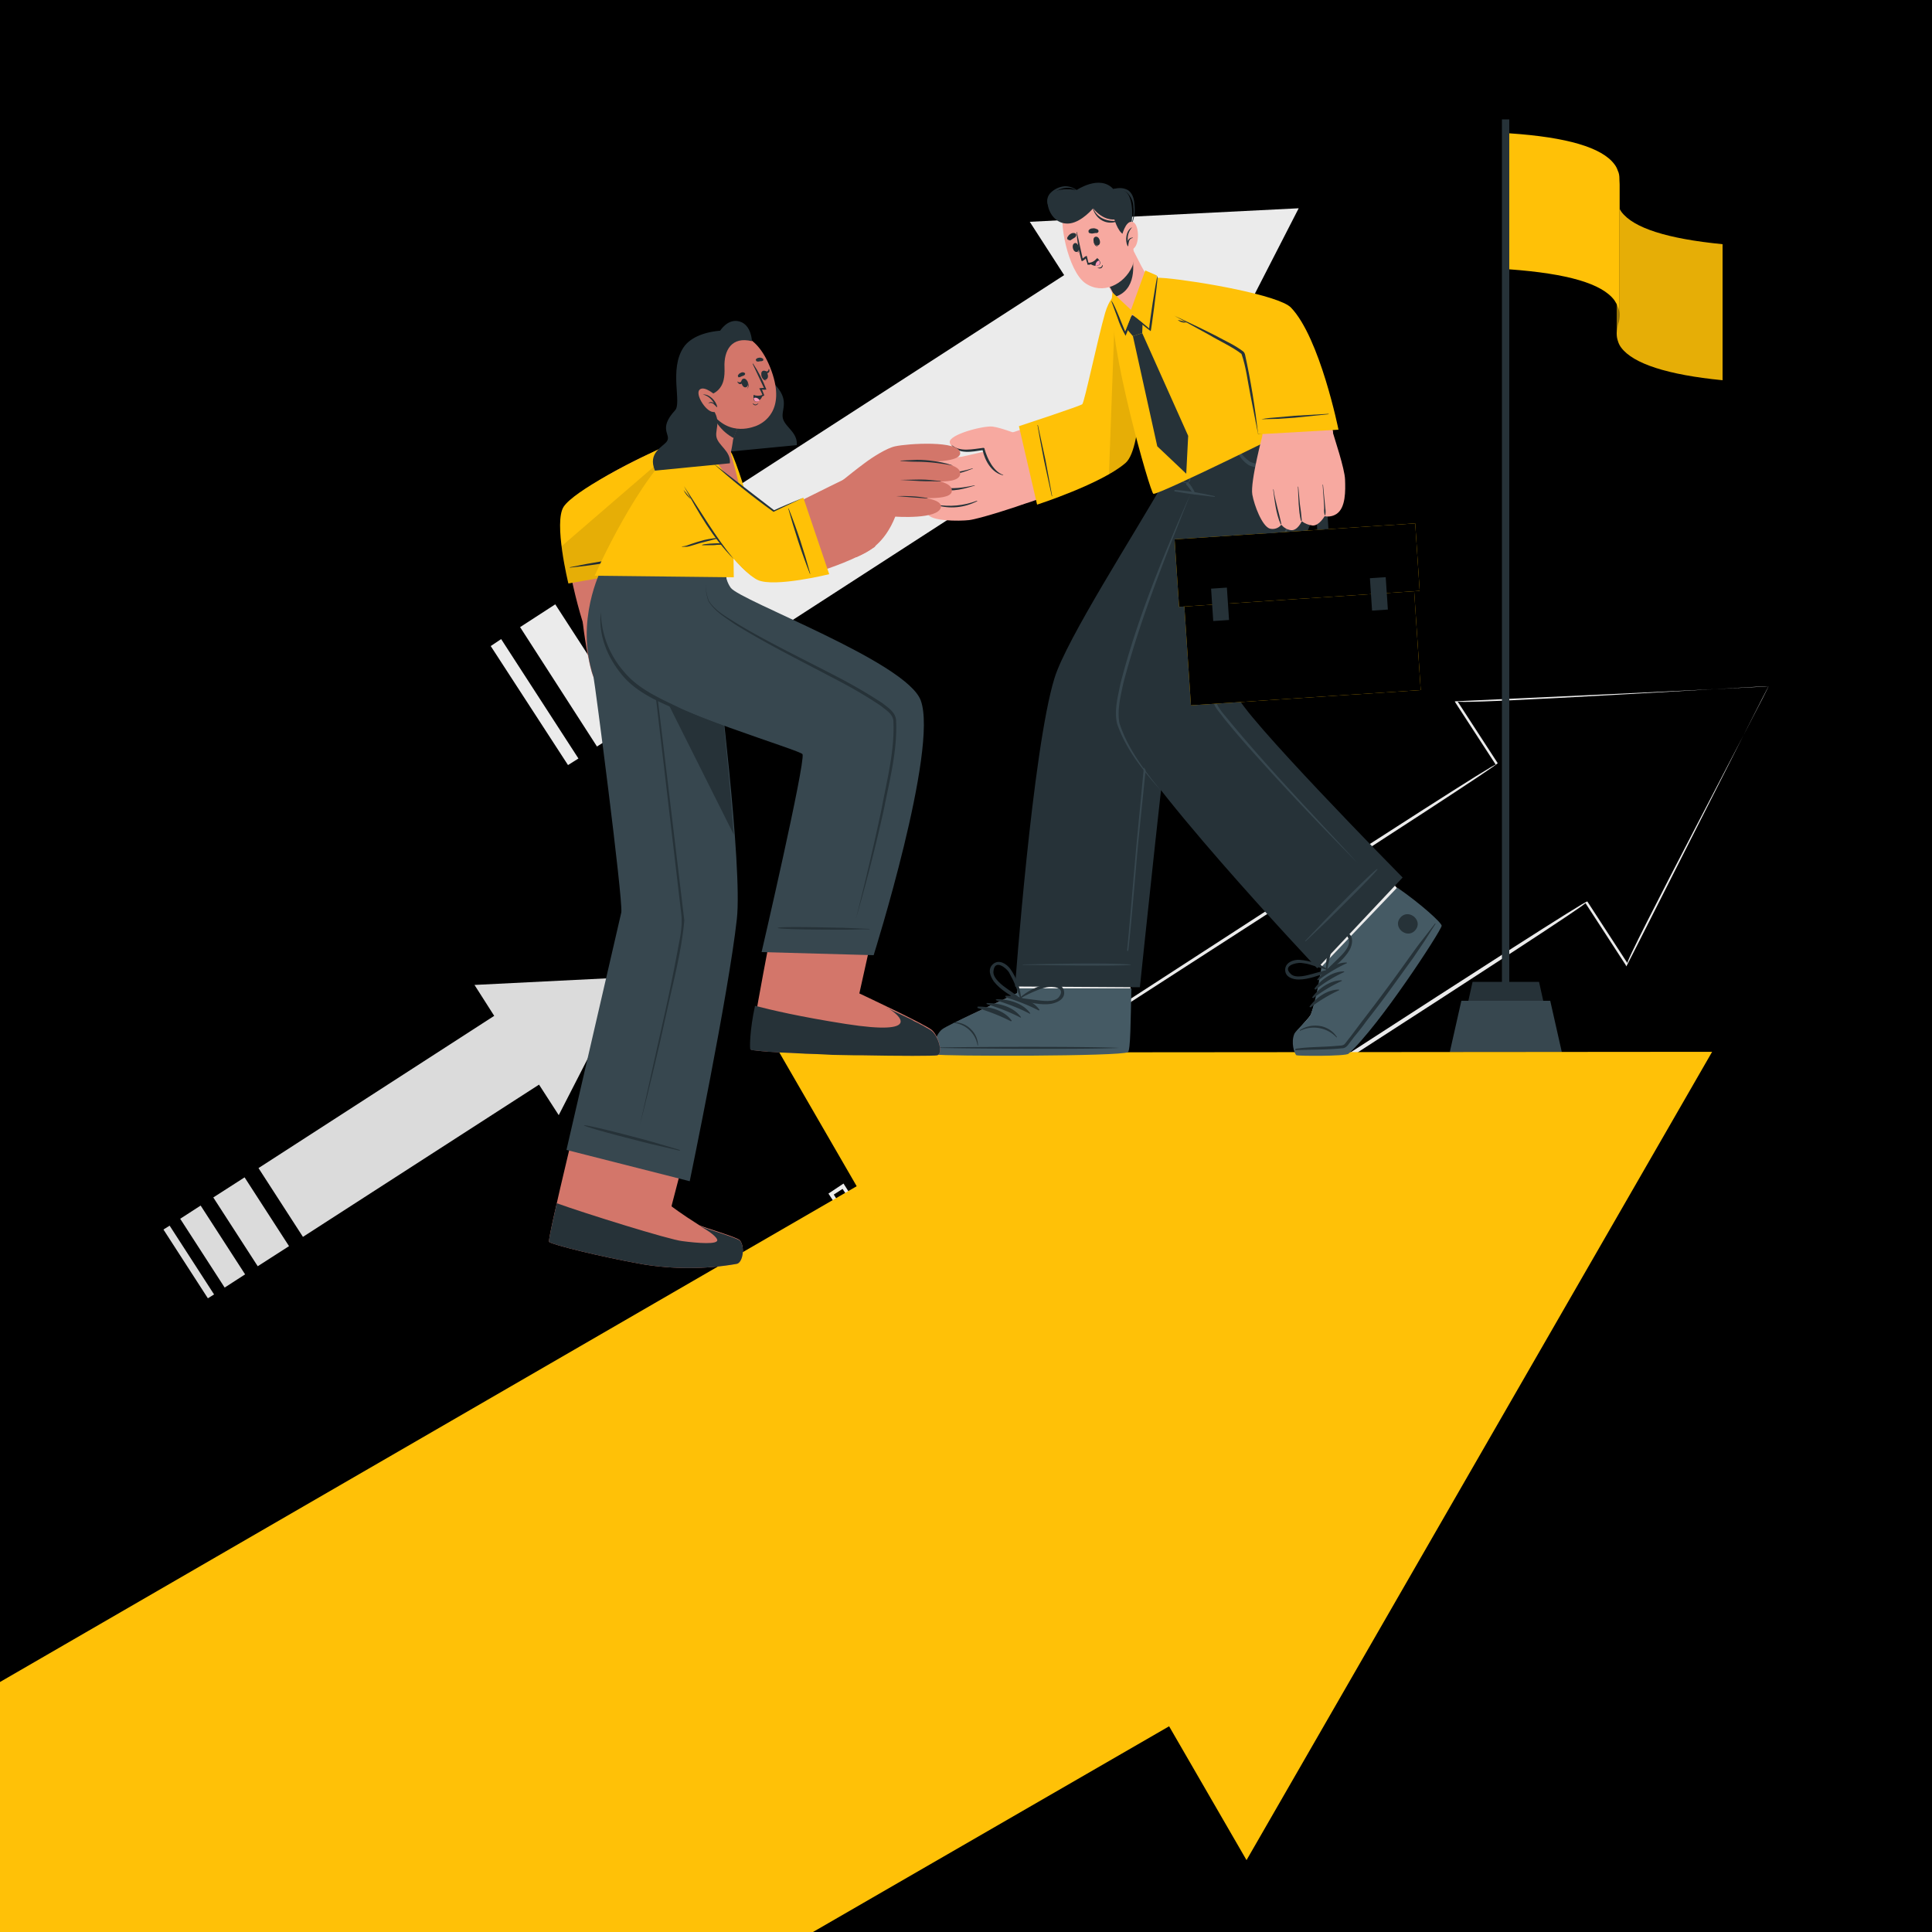 <svg xmlns="http://www.w3.org/2000/svg" xmlns:v="https://vecta.io/nano" viewBox="0 0 500 500"><style><![CDATA[.N{fill:#263238}.O{fill:#ffc107}.P{fill:#f7a9a0}.Q{fill:#d3766a}.R{opacity:.1}.S{fill:#37474f}.T{enable-background:new}.U{fill:#ebebeb}]]></style><path d="M0 0h500v500H0z"></path><path d="M336.1 53.9l-31.8 62-8.9-13.8-105.8 68.4-20-30.9 105.8-68.4-8.9-13.8zM129.7 165.4l20 30.9-2.7 1.7-20-30.8zm14-9l20 30.9-9.2 5.9-19.9-30.9zm19.7-12.7l20 30.8-14.2 9.2-19.9-30.9z" class="U"></path><path d="M162.9 252.9l-18.3 35.7-5.1-7.9-61.1 39.4-11.5-17.8 61-39.4-5.1-8zm-99.6 51.8l11.5 17.8-8.1 5.2-11.5-17.8zm-16.664 10.717l5.291-3.419 11.505 17.806-5.291 3.419zM43.9 317.2L55.4 335l-1.6 1-11.5-17.8z" fill="#dbdbdb"></path><path d="M238.2 344.9l-23.8-36 3.9-2.6 23.1 36.5.1.1h-.1l-3.2 2h0zm0 0l3.1-2.1v.1l-23.5-35.6.7.1-3.1 2 .1-.7 22.7 36.2h0zm219.5-167.3c-.5.7-36.4 71.9-36.8 72.5l-.2-.4-10.4-16c2-.2-122.8 79.6-122.3 79.6l-.4.3-.2-.4-23.2-35.8-.3-.4.4-.3c.1.3 123.6-80.4 122.8-78.8l-10.4-16-.2-.4c.4 0 80.7-3.7 81.2-3.9h0zm0 0c0-.2-81.9 5-80.5 3.9l10.4 16c.7.5-122.7 79.5-122.8 79.9l.1-.7 23.2 35.8-.6-.1c.4.1 123.1-80 123.3-79.1l10.4 16c-1.7 1.1 36.9-71.8 36.5-71.7h0zm-223.3 119l17.7 26.6 5.9 9 .2.4-.4.2-10.6 6.9-.4.3-.3-.4-17.2-27-5.7-9-.1-.2.2-.1 10.7-6.7h0zm0 0l-10.4 7 .1-.3 5.9 8.9c3.8 5.6 13.7 20.9 17.5 26.8l-.7-.1 10.6-6.8-.1.6-5.7-8.9-17.2-27.2h0zm22.9-14.8l23.5 35.6.2.4-.4.2-16.4 10.6-.4.3-.3-.4-11.5-18-11.6-18.2 16.9-10.5h0zm0 0l-16.2 10.8.1-.4 11.7 17.8 11.6 17.9-.7-.1 16.4-10.5-.1.6-22.8-36.1h0z" class="U"></path><use href="#B" class="O"></use><g class="R"><use href="#B"></use></g><use href="#C" class="O"></use><g opacity=".4"><use href="#C"></use></g><path d="M419.1 46.2v35.2c0-.7-.1-1.4-.4-2-.2-.6-.6-1.2-.9-1.7-3.2-4.3-12.1-6.9-27.2-8V34.5c15 1 24 3.7 27.2 8 .4.5.7 1.1.9 1.7.3.6.4 1.3.4 2z" class="O"></path><g class="N"><path d="M388.7 30.9h1.9v223.3h-1.9z"></path><path d="M400.5 264h-21.6l2.2-9.9h17.2z"></path></g><path d="M404.2 272.3h-29l3-13.3h23z" class="S"></path><g class="O"><path d="M333.1 429.1l-30.6 17.7h0L210.4 500H0v-64.7L221.7 307l30.6-17.6z"></path><path d="M322.6 481.4l120.5-209.2-241.4.2z"></path></g><path d="M243.1 272.7c1.6.5 46.4.1 48.2-1 .6-.4 1-7 1.1-14.9 0-1.7 3.4-29.2 3.4-29.2l-30 .2-2.4 29.2s-17.1 7.8-18.9 9.2-3 6-1.4 6.5z" class="P"></path><path d="M292.9 251.6l-.5 5.3c-.2 7.9-.5 14.5-1.1 14.9-1.7 1.1-46.6 1.5-48.1 1s-.2-5 1.5-6.4 18.8-9.2 18.8-9.2l.4-5.4 29-.2z" class="U"></path><path d="M242.2 272.9c1.6.5 47.9.5 49.7-.6.7-.4.7-8.4.9-16.5h-29.5l-.1 1.2c-4.1 2-17.9 8.2-19.4 9.4-1.7 1.3-3.2 6-1.6 6.5z" fill="#455a64"></path><g class="N"><path d="M242.9 271.1c7.8-.2 39.1-.3 46.8.1h0c-7.7.4-39 .2-46.8 0-.1 0-.1-.1 0-.1zm3.9-6.5c1.7-.1 3.4.6 4.6 1.9 1.1 1.1 1.7 2.6 1.7 4.1h-.1a7.01 7.01 0 0 0-6.3-5.9c.1 0 .1-.1.1-.1zm13.6-6.9c3.1 0 6.7 1 8.6 3.6.1.1-.1.2-.2.2-2.7-1.4-5.6-2.5-8.5-3.4-.1 0-.1-.2-.1-.3s.1-.1.2-.1zm-2.4.9c3.1 0 6.7 1 8.6 3.6.1.1-.1.2-.2.1-2.7-1.4-5.6-2.5-8.5-3.4-.1 0-.2-.1-.2-.2.1 0 .2-.1.3-.1h0zm-2.4 1c3.1 0 6.7 1 8.6 3.6.1.1-.1.2-.2.1-2.7-1.4-5.6-2.5-8.5-3.4-.1 0-.2-.1-.2-.2.1-.1.2-.2.3-.1h0zm-2.4.9c3.1 0 6.7 1 8.6 3.6.1.1-.1.2-.2.2-2.7-1.4-5.6-2.5-8.5-3.4-.1 0-.2-.1-.1-.3 0-.1.1-.1.2-.1z"></path><path d="M257.2 254c1.7 2.2 4.2 3.5 6.5 5 .2.1.4 0 .5-.1v-.1s.1 0 .1-.1c-.2-2.9-1.2-5.6-2.8-7.9-1-1.4-3-2.6-4.5-1.3s-.7 3.2.2 4.5zm-.1-2.6c.3-3.4 3.4-.8 4 .2l1.1 2.1c.7 1.5 1.2 3 1.8 4.6-1-.8-2.1-1.5-3.2-2.3-1.3-.9-3.9-2.8-3.7-4.6h0z"></path><path d="M275.4 256.7c-.2-2-2.6-2.5-4.2-2.1-2.8.6-5.4 1.9-7.5 3.8v.1c-.1.2-.1.4.1.5h.1c2.7.4 5.5 1.2 8.1.8 1.6-.3 3.6-1.2 3.4-3.1zm-7.3 2.1l-3.9-.5c1.4-.8 2.9-1.5 4.4-2.1.7-.3 1.5-.5 2.3-.7 1.2-.3 5.2-.1 3.1 2.6-1.2 1.4-4.4.9-5.9.7h0z"></path><path d="M327 106.3s7.8 11.4 3.5 23.8c-7.4 21.1-26.1 44.9-26.7 47.6-1.4 6.4-8.8 77.8-8.8 77.8l-32.3-.2s4.5-61.4 10.2-79.8c3.1-10.1 20.9-37.6 28.5-51.1.7-1.2-.9-6.4-.9-6.4l26.5-11.7z"></path></g><path d="M264.7 249.6c5.2-.1 21-.5 27.9 0v.1c-2.4.4-22.7.1-27.9 0v-.1zm67.9-127.8c-2.2 3.6-4.6 7.1-6.9 10.7l-6.8 10.8-13.2 21.8c-2.1 3.4-3.9 6.9-5.3 10.6-1.3 3.7-2.3 7.5-2.9 11.4-.7 3.9-1.1 7.8-1.5 11.8l-1.2 12.6c-.9 8.6-2 22.8-2.8 31.3l-.3 3.2c0 .1.3.2.3 0 1-8.5 2-22.7 2.9-31.2l1.3-12.7 1.3-11.8c.5-3.9 1.3-7.7 2.4-11.4 1.2-3.9 2.8-7.6 4.9-11.1 4.1-7.3 8.5-14.5 12.8-21.6l13.4-21.5c.6-.9 1.1-1.8 1.7-2.6.1-.3 0-.4-.1-.3z" class="S"></path><path d="M335.9 272.9c.6 0 11.8.5 12.8-.3 9.7-8.7 23.4-31.6 23.7-32.7.2-.7-10.1-9.2-10.1-9.2-1.1-1.2-19.7-20.8-19.7-20.8l-20 20.2 19.4 19.8.3.3c-.6 4.2-1.5 8.4-2.8 12.4-.3.8-3.9 4.4-4.1 5-1 2.3-.4 5.3.5 5.3z" class="P"></path><path d="M335.9 272.9c.6 0 11.8.5 12.8-.3 9.7-8.7 23.4-31.6 23.7-32.7.2-.7-10.1-9.2-10.1-9.2-1.1-1.3-2.2-2.5-3.5-3.7l-19.7 20 2.8 2.8.3.3c-.6 4.2-1.5 8.4-2.9 12.4-.3.8-3.9 4.4-4.1 5-.8 2.4-.2 5.4.7 5.4z" class="U"></path><path d="M335.5 273.1c.4.2 12.7.3 13.5-.4 7.8-7 23.9-31.7 24.1-33.1.1-.7-5.4-5.7-11.5-9.9L342 250.2s-1.2 8.1-2.8 12.4c-.4 1-3.9 4.2-4.2 4.9-1 2.3 0 5.2.5 5.6z" fill="#455a64"></path><g class="N"><path d="M336.4 266.6c1.7-1.1 3.7-1.4 5.6-1 1.7.4 3.1 1.4 4 2.8l-.1.1c-2.4-2.6-6.3-3.3-9.5-1.7v-.2h0zm26-29.1c2.1-2.5 6 .7 3.9 3.2s-6-.7-3.9-3.2zm-21.5 16c1.7-2.3 4.6-4.4 7.6-4.4.1 0 .1.2 0 .2-2.6 1.2-5.1 2.7-7.3 4.4-.1 0-.2 0-.2-.1-.1 0-.1 0-.1-.1zm-.7 2.3c1.7-2.3 4.6-4.4 7.6-4.4.1 0 .1.2 0 .2-2.6 1.2-5.1 2.7-7.3 4.5-.1 0-.2 0-.2-.1-.1-.1-.1-.1-.1-.2zm-.6 2.3c1.7-2.3 4.6-4.4 7.6-4.4.1 0 .1.2 0 .2-2.6 1.2-5.1 2.7-7.3 4.4-.1 0-.2 0-.2-.1-.2 0-.2 0-.1-.1zm-.7 2.4c1.7-2.3 4.6-4.4 7.6-4.4.1 0 .1.2 0 .2-2.6 1.2-5.1 2.7-7.3 4.4-.1 0-.2 0-.2-.1-.1 0-.1-.1-.1-.1zm-3.5 10.9c3.4-.5 6.8-.4 10.2-.7l1.2-.1c.4 0 .9-.1 1.2-.4.5-.6 1-1.3 1.5-1.9l3-4a484.33 484.33 0 0 0 12-16.2c1.1-1.5 2.2-3.1 3.4-4.6l3.5-4.5h.1v.1h0l-2.8 4.4-2.9 4.3-6 8.3c-2 2.8-4.1 5.5-6.2 8.2-1 1.4-2.1 2.8-3.2 4.1-.5.7-1 1.3-1.5 2-.4.5-.9.9-1.6.9-3.9.4-7.9.3-11.9.5-.1 0-.2 0-.2-.1s.1-.3.2-.3z"></path><path d="M336.1 253.5c2.6 0 5.1-1.1 7.6-1.8.2-.1.3-.3.2-.5v-.1-.1c-2.3-1.5-4.9-2.4-7.6-2.6-1.6-.1-3.7.7-3.7 2.6s2 2.5 3.5 2.5zm-2-1.4c-2.4-2.2 1.4-3 2.6-2.9.8.1 1.5.2 2.2.4l4.5 1.4-3.6 1c-1.5.4-4.4 1.3-5.7.1h0z"></path><path d="M348.9 241.5c-1.7-1-3.4.5-4.1 1.9-1.2 2.5-1.8 5.2-1.6 7.9 0 .1 0 .1.1.1.1.2.3.3.5.2 0 0 .1 0 .1-.1 1.9-1.8 4.1-3.4 5.4-5.7.7-1.3 1.1-3.4-.4-4.3zm-2.7 6.7l-2.7 2.6 1-4.6c.2-.7.5-1.4.8-2.1.5-1.1 3-3.9 3.8-.8.4 1.8-1.9 3.9-2.9 4.9h0z"></path><path d="M340.9 250.6l22.1-23.5s-42.7-43.3-43-47.5c-.3-3.8 22.2-45.9 22.6-55.4.3-5.7-5.1-15.3-10.6-20.1L300.6 118c1.9 3.5 4.7 6.5 8.1 8.6 0 0-21.9 47.4-19.3 60.6 2.4 11.4 51.5 63.4 51.5 63.4z"></path></g><g class="S"><path d="M337.8 243.5l5.3-5.6c1.5-1.6 11.6-11.9 13.3-13 0 0 .1 0 .1.1-1.2 1.7-11.5 11.8-13 13.3l-5.6 5.3h-.1v-.1zm-33.7-116.7c3.4.2 6.8.8 10.2 1.6.1 0 .1.1.1.1s0 .1-.1.1c-3.4-.4-6.9-.8-10.2-1.4-.1 0-.2-.1-.2-.2s.1-.2.2-.2z"></path><path d="M307.6 124.9c.4.5.8 1 1.1 1.6.3.4.5.9.6 1.4 0 .1-.1.1-.2.1-.4-.4-.7-.8-1-1.2-.4-.5-.7-1-1.1-1.4-.1-.2 0-.4.2-.4.2-.2.4-.1.4-.1z"></path><path d="M300.9 115.9c0-.1.1-.1.1-.1.6 1.7 1.4 3.4 2.2 5 .4.8 2.8 4.8 4.3 3.9.3-.2.3-.4.2-.8-.2-.5-.4-.9-.7-1.3-.5-.8-1-1.7-1.4-2.6-.8-1.6-1.4-3.4-1.9-5.2 0 0 .1-.1.1 0 .8 2.4 1.9 4.7 3.1 6.9.6 1 1.9 2.5.6 3.2s-3.4-1.8-3.8-2.6c-1.3-1.8-2.2-4.1-2.8-6.4zm31 3.6c-.6-.2-1.3.2-1.9.3-.7.1-1.5.2-2.2.2h-2.2a4.99 4.99 0 0 1-2.1-.5c-1.1-.8-2-1.7-2.7-2.8-.9-1.1-1.6-2.3-2.1-3.6 0-.1-.1 0-.1 0 .2.8.4 1.5.7 2.2a12.81 12.81 0 0 0 1.1 2c.7 1.3 1.6 2.3 2.8 3.1 1.4.6 2.9.8 4.4.6l2.5-.4c.6-.1 1.6-.2 2-.8-.1-.1-.1-.2-.2-.3zm-3.5-10.8c2 2 3.9 4.1 5.6 6.4 1.8 2.4 3.6 5 4 8.1a11.8 11.8 0 0 1-.9 3.7c-1.3 4.1-3 8-4.6 12l-16.8 39.2c-.5 1.1-.8 2.2-1.1 3.4.6 1.4 1.5 2.7 2.5 3.8 10.8 13.2 22.7 25.5 34.2 38-8-8.1-15.9-16.3-23.5-24.7-3.8-4.2-7.6-8.4-11.2-12.9-.9-1.3-2.3-2.6-2.6-4.2.9-4 2.9-7.7 4.4-11.6 6.1-14.4 13-28.5 18.3-43.1.4-1.3 1-2.7.8-4.1s-.7-2.7-1.4-3.9c-2.1-3.7-4.7-7.1-7.7-10.1h0zm-20.3 19.1c-6.4 16.1-13 32.3-17.4 49.1-.7 3.3-1.6 6.8-1 10.2 2.1 6.6 6.5 12.3 10.8 17.6-4.6-5.2-9.1-10.7-11.4-17.4-.8-3.5.2-7 .9-10.5 4.4-17 11.1-33.1 18.1-49h0z"></path></g><g class="P"><path d="M293.9 81.2c1.1 7.2 1 34.2-2.6 37.4-4.1 3.6-22 10.7-26.6 11.9-2.8.7-6.5-17.3-3.2-18.4 4.1-1.4 16.9-5.6 19-7.1 1.1-.8 2.3-10.2 6.4-24.5 2-7.4 6-5.4 7 .7z"></path><path d="M265.3 130.3c-1.9.8-11.9 4-14.5 4.3s-10.3.3-10.7-1.7 1.9-2.2 1.9-2.2-3.2-.5-3.4-2.5 3.3-2.3 3.3-2.3-3.3-.7-3.3-2.8 3.5-1.7 3.5-1.7-3-.5-2.4-2.2c.8-2.1 6.3-.5 9.2-1 .7-.1 13.2-3.1 13.2-3.1l3.2 15.2z"></path></g><path d="M241.7 121.4c4 1.2 6 1 10-.2.1 0 .1.1 0 .1-3.8 1.5-6.2 2.1-10.1.3-.2-.1-.1-.3.1-.2zm-.2 4.4c4.3.8 6.4.7 10.7-.2.1 0 .1.1 0 .1-4.1 1.2-6.5 1.8-10.7.4-.2-.1-.2-.3 0-.3zm.7 4.8c3.6.6 7.2.3 10.6-1h.1v.1c-3.3 1.7-7.1 2.1-10.6 1-.3 0-.4-.1-.1-.1z" class="N"></path><path d="M264.5 112.8s-5.2-2.1-7.6-2.4-11.5 2.1-11.1 4.1c.5 2.6 6 2.3 8.7 1.8 0 0 1.2 6 5.2 6.6 4 .5 4.8-10.1 4.8-10.1z" class="P"></path><path d="M246.2 115.1c2.2 2 5.6 1.1 8.3.8.1 0 .3.1.3.2v.1c.7 2.5 2.3 5.8 4.8 6.7.1 0 0 .1 0 .1-2.9-.6-4.7-3.7-5.3-6.5-2.7.4-6.3 1.2-8.1-1.4-.1 0-.1 0 0 0z" class="N"></path><path d="M263.7 110.3l4.7 20.3s16.7-5.4 22.9-10.8c4.6-4 4.5-27.9 3.2-38s-6.6-7.4-8.5-.8-5.3 22.9-5.9 23.6c-.3.4-16.4 5.7-16.4 5.7z" class="O"></path><path d="M270.6 119.2l-1-4.6-1-4.6h-.1l.8 4.5.9 4.7 2 9.2c0 .1.1 0 .1 0l-1.7-9.2z" class="N"></path><path d="M291.4 119.8c-1.4 1.1-2.9 2.1-4.4 2.9l1.7-46.5c2.3-2.2 5-1.3 5.9 5.6 1.3 10.1 1.4 34-3.2 38z" class="R T"></path><path d="M298.5 127.8c1.4.3 38.7-18.1 38.7-18.4s-22-33-37.8-37.1c-4.5-1.2-10.5 2-11.3 6.2-1.6 9.7 9.6 49.2 10.4 49.3z" class="O"></path><g class="N"><path d="M295.7 83.6l-2.9-2.3-1.3 3.7 1.7 2 2.4-.8z"></path><path d="M295.6 86.2l11.9 26.6-.5 9.8-7.5-7.1-6.3-28.5z"></path></g><use href="#D" class="O"></use><use href="#D" class="R T"></use><path d="M305.779 144.993l59.469-3.95 1.173 17.661-59.469 3.95z" class="R T"></path><use href="#E" class="O"></use><use href="#E" class="R T"></use><path d="M343.4 130.6l.4 6.3-2.9.2-.2-3.6-11 .7.3 3.7-2.9.2-.4-6.4zm-29.972 21.743l4.091-.272.557 8.382-4.091.272zm41.102-2.699l4.091-.272.557 8.382-4.091.272z" class="N"></path><g class="P"><path d="M302.7 72.3c5.3.5 27.6 4.5 30.8 7.4 4.9 4.4 10.7 26.9 11.5 32.1.4 2.3-17.4 4.7-18 2.3-.4-1.6-2.7-20.5-3.7-22s-15.7-9.5-23.8-13c-7.7-3.4-8.1-7.8 3.2-6.8z"></path><path d="M328.6 136.8c1.1.3 2.3-.1 3-1 .6.7 1.5 1.3 2.5 1.4 1.7.2 2.8-2.3 2.8-2.3.8.6 1.8 1 2.8 1.1 1.7.1 3.1-2.4 3.1-2.4 1.1.2 2.2 0 3.1-.6 2.4-1.6 2.3-6 2.2-8.9s-2.8-10.8-3.2-12.3l-18 .2s-3.4 12.7-2.8 16c.5 2.8 2.5 8.1 4.5 8.8z"></path></g><path d="M331.4 135.6c-1.2-2.8-1.5-5.9-1.9-8.9 0-.1.1-.1.1 0 .4 3 1.4 5.9 2 8.9 0 0 0 .1-.1.1 0 0-.1 0-.1-.1zm5.3-.8c-.2-.7-.3-1.4-.4-2.1s-.1-1.5-.2-2.2l-.2-4.5c0-.1.1-.1.1 0l.4 4.4.3 2.2.2 2.1c0 .1 0 .1-.1.1h-.1 0zm6.2-1.3c-.2-.6-.3-1.2-.2-1.9 0-.7-.1-1.4-.1-2l-.3-4.1v-.1s.1 0 .1.1l.4 4.1.2 2c.1.7.1 1.3-.1 1.9h0z" class="N"></path><path d="M325.6 112.4l20.8-1.2s-4.8-23.8-12.3-31.6c-3.1-3.2-23.7-6.8-32.3-7.6s-13.8 2.1-2.2 7.7 21.9 11 22 11.8 4 20.9 4 20.9z" class="O"></path><g class="N"><path d="M326.4 108.5c1.4-.3 2.8-.4 4.2-.5l4.4-.4 8.8-.5c.1 0 .1.1 0 .1l-8.7.9-4.3.3-4.4.1zm.5 3.8l-1.3.1-2-10.2c-.7-3.4-1.1-7.2-2.3-10.6-2.1-1.7-6-3.5-8.3-4.9l-9.1-5c4.7 2.2 9.4 4.4 14 6.9 1.4.7 2.7 1.5 3.9 2.4.2.2.3.4.4.7 1.5 6.8 2.6 13.7 3.4 20.6-.1.1 1.3 0 1.3 0h0z"></path><path d="M307.2 83.4c-.9.2-1.7 0-2.4-.6l2.4.6z"></path></g><path d="M292.7 81.9c2.4-.4 4.8-5.2 5.1-8.6 0-.2-1.1-2.1-2.4-4.4l-2.3-4.5-8.5 6.4c1.4 1.6 2.5 3.5 3.4 5.4.1.2.2.4.2.7v.1c.5 1.1 2.1 5.3 4.5 4.9z" class="P"></path><path d="M292.7 64.7c.7 2.7 1.7 9.5-3.3 11.8-.3.1-.7.3-1 .4v-.1c0-.2-.1-.4-.2-.7-.9-1.9-2.1-3.7-3.4-5.4l7.9-6z" class="N"></path><path d="M289.5 52.4c2.5 2.9 4.9 13.4 3.5 16.6-2.1 4.6-7.6 7.4-12.1 4.3s-7.2-16.6-5.4-19.7c2.7-4.6 10.4-5.5 14-1.2z" class="P"></path><g class="N"><path d="M283 62.2h0c.2.7.5 1.5 1.2 1.5h0c-.8.3-1.2-.8-1.2-1.5z"></path><path d="M283.4 61.3c1.1-.4 1.8 1.8.8 2.2s-1.7-1.8-.8-2.2zm-4.4 2.2c.2.8.4 1.6-.2 2h0c.8-.3.6-1.4.2-2z"></path><path d="M278.2 62.9c-1.1.3-.5 2.5.5 2.3s.4-2.5-.5-2.3zm5.7-2.6c-.3 0-.6 0-1 .1-.3.1-.7 0-1-.1-.2-.1-.2-.4-.2-.6.2-.4.6-.6 1.1-.6.4-.1.9.1 1.3.3.2.2.3.5.1.7 0 .1-.2.1-.3.2zm-6.9 1.9l.8-.5c.3-.2.6-.3.7-.7.1-.2 0-.4-.2-.6-.4-.2-.9-.1-1.2.1-.4.2-.7.6-.9 1-.1.3.1.6.4.6.2.1.3.1.4.1zm8.3 6.4c-.1.2-.2.5-.5.6s-.5.1-.8.1h0c.3.2.7.2 1 .1.3-.2.4-.5.4-.8h-.1z"></path><path d="M284 66.7c-.2.7-.6 1.2-1.2 1.5l-.8.3h-.2-.2c-.1 0-.2 0-.2-.1h0v-.1h0v-.1c-.2-.5-.4-1.3-.4-1.3-.2.2-1 .9-1.1.6-.7-2.4-1.1-4.9-1.3-7.4 0-.1.1-.1.1 0l1.5 6.8c.3-.3.6-.5 1-.7.1 0 .4 1.6.5 1.8h0c.9 0 1.7-.5 2.3-1.3-.1 0 0 0 0 0z"></path><path d="M282.2 68.3c.4.3.9.5 1.4.5.3 0 .5-.1.8-.2.5-.3.4-.8.1-1.2-.1-.2-.3-.4-.5-.6-.5.7-1.1 1.2-1.8 1.5z"></path></g><path d="M283.5 68.8c.3 0 .5-.1.8-.2.5-.3.4-.8.1-1.2-.6.2-.9.8-.9 1.4z" fill="#ff9abb"></path><g class="N"><path d="M291.5 60.7c-1.8.5-3.1-3.9-3.1-3.9s-2.9.4-5.5-2.9c0 0-2.8 3.4-5.9 3.9-4.9.7-6.8-5.3-5.5-7.1 1.9-2.6 7.1-1.5 7.1-1.5s6-4.1 9.5-.3c1.8-.5 3.7.5 4.3 2.3 1.2 3.2.5 9.1-.9 9.5z"></path><path d="M289.2 57.1c-1.4.2-2.8 0-4.1-.7-1.4-.8-2.3-2.1-2.4-3.7 0-.1-.1-.1-.1 0 .1 1.6.9 3.2 2.2 4.1s3 1.1 4.5.4l-.1-.1zm2.7-7.9c-1.3-.7-2.8-.7-4.1 0-.1 0 0 .2 0 .1 1.4-.5 2.9-.3 4 .7.9.9 1.5 2.2 1.5 3.6.3 2.5-.4 5-1.9 7 0 0 0 .1 0 0 1.8-2.2 2.5-5 2.2-7.7-.1-1.4-.5-2.9-1.7-3.7zm-13.1.1c-.9-.7-2-1.1-3.2-1.1-1.4.1-2.7.7-3.7 1.7-.8.8-1.1 2-.7 3.1.4 1.2 1.3 2.3 2.4 3h0c-.9-.7-1.6-1.7-2-2.8a3.03 3.03 0 0 1 .8-3c1.6-1.5 4.4-2.3 6.3-.8h.2c.1 0-.1-.1-.1-.1z"></path></g><path d="M290.3 61.2s.9-4.1 2.7-3.8 2 5.5.5 6.8c-.7.7-1.9.8-2.6.1l-.1-.1-.5-3z" class="P"></path><path d="M293 58.8h0c-.9 1-1.3 2.3-1.1 3.6.1-.5.6-.9 1.1-.9h.2v.1c-.5 0-.9.4-1 .8s-.2.8-.2 1.2c0 .1-.2.2-.2 0h0c-.7-1.4-.4-4 1.2-4.8z" class="N"></path><path d="M287.9 75.7l4.8 4.5 3.7-10.2 3 1.3s-1.6 14.2-1.9 13.7l-4.5-3.7-1.8 4.8-3.5-8.5.2-1.9z" class="O"></path><path d="M289.2 82.2l-1.6-4.3h.1c.9 1.2 2.9 6.6 3.5 7.9h0c.1-.2 1.7-4.3 1.8-4.3.8.5 4.1 3.2 4.4 3.5.2-2.3 1.6-11.3 2.1-13.5h.1c-.1 2.3-1.7 14.2-1.8 14.2-1.6-1.2-3.2-2.5-4.7-3.9-.5 1.7-1.1 3.5-1.8 5.1-.9-1.6-1.6-3.1-2.1-4.7z" class="N"></path><g class="Q"><path d="M175.7 114.1c-15.3 6.3-29 14.1-29.6 19-.8 7.1 3.2 25.1 6.6 33.2 1 2.4 19.3-5.7 18.2-8.2-1.3-3.1-7.5-21-7.6-21.3-.1-.7 13.4-13.3 16.9-16.4 6.6-5.5 3.2-9.5-4.5-6.3z"></path><path d="M150.8 160.6c.1 2.1 1.6 11.8 2.7 14.4s4.5 9.9 6.6 9.3 1.2-2.8 1.2-2.8 2 2.9 4 2.1.6-4.2.6-4.2 2.2 2.8 4.2 1.9 0-4.1 0-4.1 1.9 2.6 3.2 1.2c1.6-1.7-2.5-6.2-3.4-9.1-.2-.7-3.2-13.9-3.2-13.9l-15.9 5.2z"></path></g><path d="M170.2 177.4c-3-3.3-3.7-5.2-4.5-9.5 0-.1-.1-.1-.1 0 .4 4.3.9 6.9 4.5 9.7.1.1.3 0 .1-.2zm-4.1 2.3c-2.8-3.7-3.6-5.8-4.8-10.2 0-.1-.1 0-.1 0 .8 4.5 1.4 7 4.7 10.3.2.1.3 0 .2-.1zm-4.9 1.6c-2.3-3.1-3.6-6.7-4-10.5l-.1-.1-.1.1c0 3.9 1.4 7.7 4.2 10.5.1.3.2.2 0 0z" class="N"></path><path d="M166.7 152.5c2.2 1.6 4.2 3.4 6.1 5.3 1.6 1.9 5.1 11.2 3.1 12.1-2.6 1.1-5.6-3.9-6.8-6.5 0 0-5.9 2.6-8.9-.5s6.5-10.4 6.5-10.4z" class="Q"></path><path d="M175.1 169.9c-3.1-.7-4.4-4.2-5.7-6.7-.1-.1-.2-.2-.3-.1 0 0-.1 0-.1.1-2.5.9-6.4 1.5-8.7-.2-.1 0-.1 0-.1.1 2.3 2.1 6.1 1.9 8.8.7 1.3 2.5 2.8 6.1 6.1 6.1 0 .1 0 0 0 0z" class="N"></path><path d="M167 147.5l-19.9 3.5s-3.9-15.9-1.2-19.9 17.7-11.9 28.7-16.7c9.1-4 13 .2 5.7 7.1l-16.5 15.4c.1.3 3.2 10.6 3.2 10.6z" class="O"></path><path d="M165 144.1h0c.1-.1 0-.1 0-.1-5.9.6-11.7 1.6-17.5 2.8-.1 0 0 .1 0 .1 5.9-.6 11.7-1.5 17.5-2.8z" class="N"></path><path d="M163.8 136.9c.1.3 3.2 10.6 3.2 10.6l-19.9 3.5s-1.1-4.7-1.8-9.6l32.8-28.3c6.5-1.5 8.4 2.4 2.1 8.4l-16.4 15.4z" fill="#020100" class="R T"></path><path d="M190.6 327.1c-8 1.4-16.2 1.4-24.2.1-11.2-2-23.6-5.1-24.3-5.8-.6-.5 10-43.5 10-43.5l29.1 5.8-7.3 28-.1.5s2.3 1.8 7.2 4.9c.9.5 9.9 3.1 10.5 3.9 1.4 1.8.7 5.9-.9 6.1z" class="Q"></path><path d="M190.6 327.1c-8 1.4-16.2 1.4-24.2.1-11.2-2-23.6-5.1-24.3-5.8-.2-.2.7-4.3 2-10 7.2 2.6 29.3 9.5 32.5 9.8 3.8.5 9.5 1 9-.4-.4-1.2-3.7-3.1-4.5-3.5 1.6.7 9.8 3.1 10.4 3.8 1.4 1.7.7 5.8-.9 6z" class="N"></path><path d="M187.8 147.7s2.1 20.2-2.1 24.8c0 0 6.5 51.7 5 65.3-2.1 19.2-12.2 67.9-12.2 67.9l-31.9-8.1 14.2-61.5c.4-3.8-6.9-59.8-7.2-60.9-4.9-14.5 2-27.8 2-27.8l32.2.3z" class="S"></path><g class="N"><path d="M175.9 297.6l-7.1-2.1c-2.1-.6-15.6-4.2-17.6-4.3 0 0-.1.1 0 .1 1.8.9 15.4 4.3 17.4 4.8l7.3 1.7s.1-.2 0-.2zm-10.3-6.4l6.5-29.2c1.1-4.9 2.1-9.8 3-14.6.6-3.6 1.7-7.3 1.2-11l-7.4-63c-4.2-7-2.4-15.8-.1-23.2-2.1 7.3-3.7 16.1.5 22.9l7.8 65.1c-.7 8.1-2.9 16-4.6 23.9-2.1 9.8-4.5 19.5-6.9 29.1h0z"></path><path d="M189.9 216l-34.4-68.7 32.3.4s2.1 20.2-2.1 24.8c0-.1 2.7 23.3 4.2 43.5z"></path></g><path d="M242.6 273.1c-1.6.5-46.6-.4-48.3-1.5-.6-.4 6.9-39 6.9-39l26.6.2-5.4 24.3s17.1 8 18.8 9.5 2.9 6 1.4 6.5z" class="Q"></path><path d="M242.6 273.1c-.7.2-9.8.2-19.9 0h-2c-1.7 0-3.5-.1-5.2-.1l-2-.1h0l-2-.1-3-.1-1.9-.1h0l-1.8-.1h0c-.9 0-1.7-.1-2.5-.1l-1.6-.1c-1 0-1.9-.1-2.7-.2-.4 0-.8 0-1.1-.1-.9-.1-1.6-.1-2-.2-.3 0-.5-.1-.7-.2s-.2-5 1.2-11.3c4.3 1.1 11.4 2.8 23.5 4.7 19.9 3.1 14.1-2.3 10.7-4.2h-.1l.6.3h.1l1.1.6 1.3.6c.7.3 1.4.7 2.1 1s1.3.6 1.9 1l1.1.5c.2.1.3.2.5.3l.6.3c.4.2.8.5 1.2.7.1 0 .2.1.2.1.3.2.5.3.8.5 1.9 1.4 3.1 5.9 1.6 6.4z" class="N"></path><path d="M226.1 247.2l-29-.8s11.3-48.7 10.6-51.2c-.3-1-34.9-11.1-44.3-18.3-11.5-8.7-7.9-29.6-7.9-29.6l32.3.4c-.1 1.5.4 3.1 1.3 4.4 2.4 3.4 45.6 19.2 49.2 29.2 4.6 12.6-12.2 65.9-12.2 65.9z" class="S"></path><path d="M155.5 158.4c.1 5.9 2.4 11.5 6.3 15.8 3.8 4.4 9.4 6.7 14.5 9.2 3.6 1.6 7.2 3.1 10.8 4.4-3.8-1-7.5-2.3-11.1-3.8-5.4-2.3-11.2-4.7-15-9.3s-6.2-10.3-5.5-16.3h0zm27.2-8.3c-.2 1.8.1 3.6.7 5.3 1.6 2.6 4.4 4.1 6.9 5.7 7.1 4.4 18 9.7 25.5 13.6 4.3 2.2 8.5 4.6 12.6 7.3 1.4 1.1 3.3 2.3 3.5 4.3.4 7.9-1.7 15.7-3.2 23.4-2.1 9.4-4.5 18.8-7.2 28.1a717.96 717.96 0 0 0 6.6-28.2c1.4-7.6 3.5-15.4 3.1-23.1-.2-1.8-1.9-2.7-3.2-3.8-4-2.7-8.2-5.1-12.5-7.3-8.5-4.5-17.2-8.8-25.4-13.9-2.4-1.7-5.2-3.3-6.8-6-.6-1.8-.8-3.7-.6-5.4h0zm42.3 90.3l-6.9-.3c-2 0-15-.4-16.8 0v.1c1.8.4 14.8.4 16.8.4 4 0 2.9-.1 6.9-.1 0 .1.1-.1 0-.1zM193.7 89.5c-3.9 5.8-.1 10-1.9 11.9-4.6 5-1 6.3-2.1 8-1 1.4-5.1 2.9-3.2 7.7l19.7-1.9c.3-3.3-3.1-4.7-3.6-7s2.1-4.8-2.7-9.3c-3-2.8-4.3-12.1-6.2-9.4z" class="N"></path><path d="M189.8 141.7l.1 7.7-36-.4s11.5-26.2 22.8-34.7c6.4-4.9 10.5-1.3 12.8 3.3.6 1.2 4.8 12.3 4.7 16.9-.1 3.1-1.8 5.8-4.4 7.2z" class="O"></path><path d="M185.6 139.2c-1.6.2-3.1.4-4.6.9-.8.2-1.5.5-2.2.7l-1.1.4c-.4.1-.8.2-1.2.2v.1h1.1c.4 0 .7-.1 1.1-.2l2.3-.7 4.6-1.2v-.2zm3.8 1.6c-1.3-.2-2.6-.2-3.9-.2-.6 0-1.3.1-1.9.1l-.9.1c-.3 0-.7.1-1 .2v.1h1 1c.6 0 1.3 0 1.9-.1l3.9-.1c-.1 0-.1-.1-.1-.1z" class="N"></path><path d="M181.9 113.5c.1.7 2.8 5.7 6 6 1.1.1 1.8-5.6 1.8-5.6l.1-.4 2.1-5.7-6.3-5.4-.9-.7-1 3.6-.1.3c0 .1-.1.2-.1.3l-.3.9c-.1.2-.1.5-.2.7s-.1.5-.2.7a45.07 45.07 0 0 0-.9 5.3z" class="Q"></path><path d="M183.7 105.2c.8 3.5 3 6.5 6.2 8.2l2.1-5.7-6.3-5.4-.9-.7c-.1 0-.5 1.6-1.1 3.6z" class="N"></path><g class="Q"><path d="M181.9 113.5c0 1.7 8.3 13 9.3 12.7.5-.1-2.1-8.9-2.1-8.9l-7.2-3.8z"></path><path d="M176.3 122.3c7.6 15.5 16 27.4 21.3 28 7 .8 22.7-4.6 28.7-8.7 2.1-1.4-4.8-19-7.3-17.8-3 1.4-18.3 9.1-18.7 9.2-.7.1-14.1-10.8-17.6-13.9-6-5.3-9.8-3.7-6.4 3.2z"></path><path d="M214.4 127.3s5.5-4.6 9.3-7.4c2.1-1.6 5.9-4 8-4.4 3.1-.7 16.5-1.6 16.8 1.7.2 2.9-11.4 2.2-11.4 2.2s11.8-.3 11.4 3.3-13.4 1-13.4 1 12.1-.1 11.2 3.6c-.7 2.8-12.6 1.1-12.6 1.1s10.4 0 9.8 2.9c-.7 3.2-11.8 2.4-11.8 2.4-2.8 7-7 9.2-10.1 10.5-.7.2-7.2-16.9-7.2-16.9z"></path></g><path d="M233.1 119.2l4.2-.2c1.4 0 2.8.1 4.1.3 1.8.2 3.6.6 5.3 1.2-3.1-.6-6.3-1-9.5-1-1.4 0-2.8-.1-4.1-.2-.1-.1 0-.1 0-.1zm-.2 5l5.3-.1c1.8 0 3.4.2 5.2.4.1 0 .1.1-.1.1-1.8-.1-3.4 0-5.2-.1l-5.2-.3c-.1 0-.1 0 0 0zm-1 4.2c2.7-.1 5.4 0 8.1.5.1 0 .1.1-.1.1l-8-.6c0 .1 0 .1 0 0z" class="N"></path><path d="M207.9 128.8l6.7 19.8s-14.2 3.5-18.5 1.5-14-14-19-24.9-1.1-12.6 8.1-4.7 14.8 11.8 15.1 11.7 7.6-3.4 7.6-3.4z" class="O"></path><g class="N"><path d="M204.1 131.6s-.1-.1 0 0h-.1c1.6 5.7 3.4 11.3 5.6 16.9h.1c-1.6-5.8-3.4-11.4-5.6-16.9zm3.8-2.8l-7.6 3.6c-.1.1-.1.1-.2 0-5.6-4-10.9-8.3-16-12.9 1.3 1.1 2.7 2.1 4.1 3.2l12.2 9.4h-.2c1.9-.9 5.8-2.5 7.7-3.3h0zm-30.9-3c4.2 6.3 8.1 13.1 12.9 18.9-5.4-5.4-9.3-12.3-12.9-18.9z"></path><path d="M176.9 126.8l2 2.4c-.9-.6-1.6-1.5-2-2.4z"></path></g><path d="M199.7 96.1c3.6 10.1-2 13.4-4.2 14.2-2 .7-8.8 2.8-13.4-6.8s-1-14.5 3.4-16.4 10.6-1.1 14.2 9z" class="Q"></path><g class="N"><path d="M197.3 93.4c-.2.1-.5.1-.7.1-.2.1-.5.1-.8 0a.76.76 0 0 1-.2-.4c.1-.3.5-.5.8-.5.3-.1.7 0 1 .2.2.1.2.4 0 .6.1 0 0 0-.1 0zm-5.8 4.2c.2-.1.4-.2.7-.3s.5-.2.6-.4 0-.3-.1-.4a.91.91 0 0 0-1 0c-.3.1-.5.3-.7.6-.1.2 0 .4.2.6 0-.1.2-.1.3-.1zm1.8.9s0 .1 0 0c.3.8.5 1.6 0 2.1h0c.7-.4.4-1.5 0-2.1z"></path><path d="M192.4 98c-1.1.3-.3 2.6.7 2.2s.3-2.4-.7-2.2z"></path><path d="M192.1 98.3c-.1.2-.3.5-.5.6s-.6 0-.8-.2h0c.1.4.5.8.9.7a.89.89 0 0 0 .6-1c-.1-.1-.2-.2-.2-.1zm4.9-1.4h0c.3.7.7 1.5 1.4 1.5h0c-.8.3-1.3-.8-1.4-1.5z"></path><path d="M197.4 96c1.1-.5 1.9 1.7.9 2.2s-1.8-1.8-.9-2.2z"></path><path d="M197.9 96c.2 0 .5.2.7.1s.3-.4.4-.7h0c.2.4.2.9-.2 1.1-.3.2-.8 0-1-.4 0 0 0-.1.1-.1zm-3 8.4c.2.2.4.3.7.3.3-.1.5-.2.7-.4h0c-.1.3-.5.6-.8.6s-.6-.2-.7-.5h.1zm2.3-3.6l.6 1.5s-.1.1-.3.2h0c-.8.4-1.8.3-2.5-.2v-.1c.8.3 1.6.3 2.3 0 0-.2-.8-1.7-.8-1.7.4-.1.8-.1 1.2-.1l-2.9-6.2v-.1h.1c1.4 2.1 2.5 4.3 3.4 6.6.3.2-.9.2-1.1.1z"></path><path d="M197.3 102.4c-.1.5-.4.9-.8 1.2-.2.2-.4.3-.7.3-.6.1-.8-.4-.8-.9v-.7c.8.3 1.6.3 2.3.1z"></path></g><path d="M196.6 103.6c-.2.2-.4.3-.7.3-.6.1-.8-.4-.8-.9.5-.2 1.1 0 1.5.6z" fill="#ff9abb"></path><g class="N"><path d="M188 85.5c-5.2.1-9.3 1.7-11.1 4.4-3.8 5.7-.4 14.4-2.2 16.3-4.5 4.9-.9 6.2-2.1 8-.9 1.4-5.1 2.9-3.1 7.6l19.4-1.9c.3-3.2-3.1-4.6-3.5-6.9s2-4.7-2.7-9.1c-3.1-2.9 5.3-18.4 5.3-18.4z"></path><path d="M181 103c1.2-.2 4.1-.8 5.4-2.7.8-1.1 1.2-2.6 1.1-5.2-.2-4.5 1.9-8.1 7.1-6.8 0 0-.1-4.2-3.2-5.1s-5.1 2.5-5.1 2.5-6.1 1-8 6.3 2.7 11 2.7 11z"></path></g><path d="M185.4 102.5s-3-2.8-4.3-1.7 1.4 5.5 3.3 5.8c1 .2 1.9-.4 2.2-1.4v-.1l-1.2-2.6z" class="Q"></path><path d="M181.9 102.1h0c1.3.3 2.3 1.2 2.9 2.3-.4-.4-1-.5-1.4-.1l-.1.1h0c.4-.2.9-.2 1.3.1.3.3.6.5.8.8.1.1.3 0 .2-.1h0c-.3-1.4-2-3.3-3.7-3.1z" class="N"></path><defs><path id="B" d="M418.4 86.3V51.2c0 .6.1 1.2.3 1.8s.5 1.2.9 1.8c3.1 4.2 11.9 7 26.2 8.4v35.2c-14.3-1.4-23.1-4.3-26.2-8.4-.4-.5-.7-1.1-.9-1.8-.2-.6-.3-1.2-.3-1.9z"></path><path id="C" d="M419.2 81.3c0 .9-.1 1.7-.4 2.5-.2.8-.3 1.6-.4 2.4v-35c0-.8.2-1.6.4-2.5.2-.8.4-1.7.4-2.5v35.1z"></path><path id="D" d="M305.722 145.018l59.469-3.95 2.492 37.517-59.469 3.95z"></path><path id="E" d="M303.989 139.587l62.263-4.135 1.16 17.462-62.263 4.135z"></path></defs></svg>